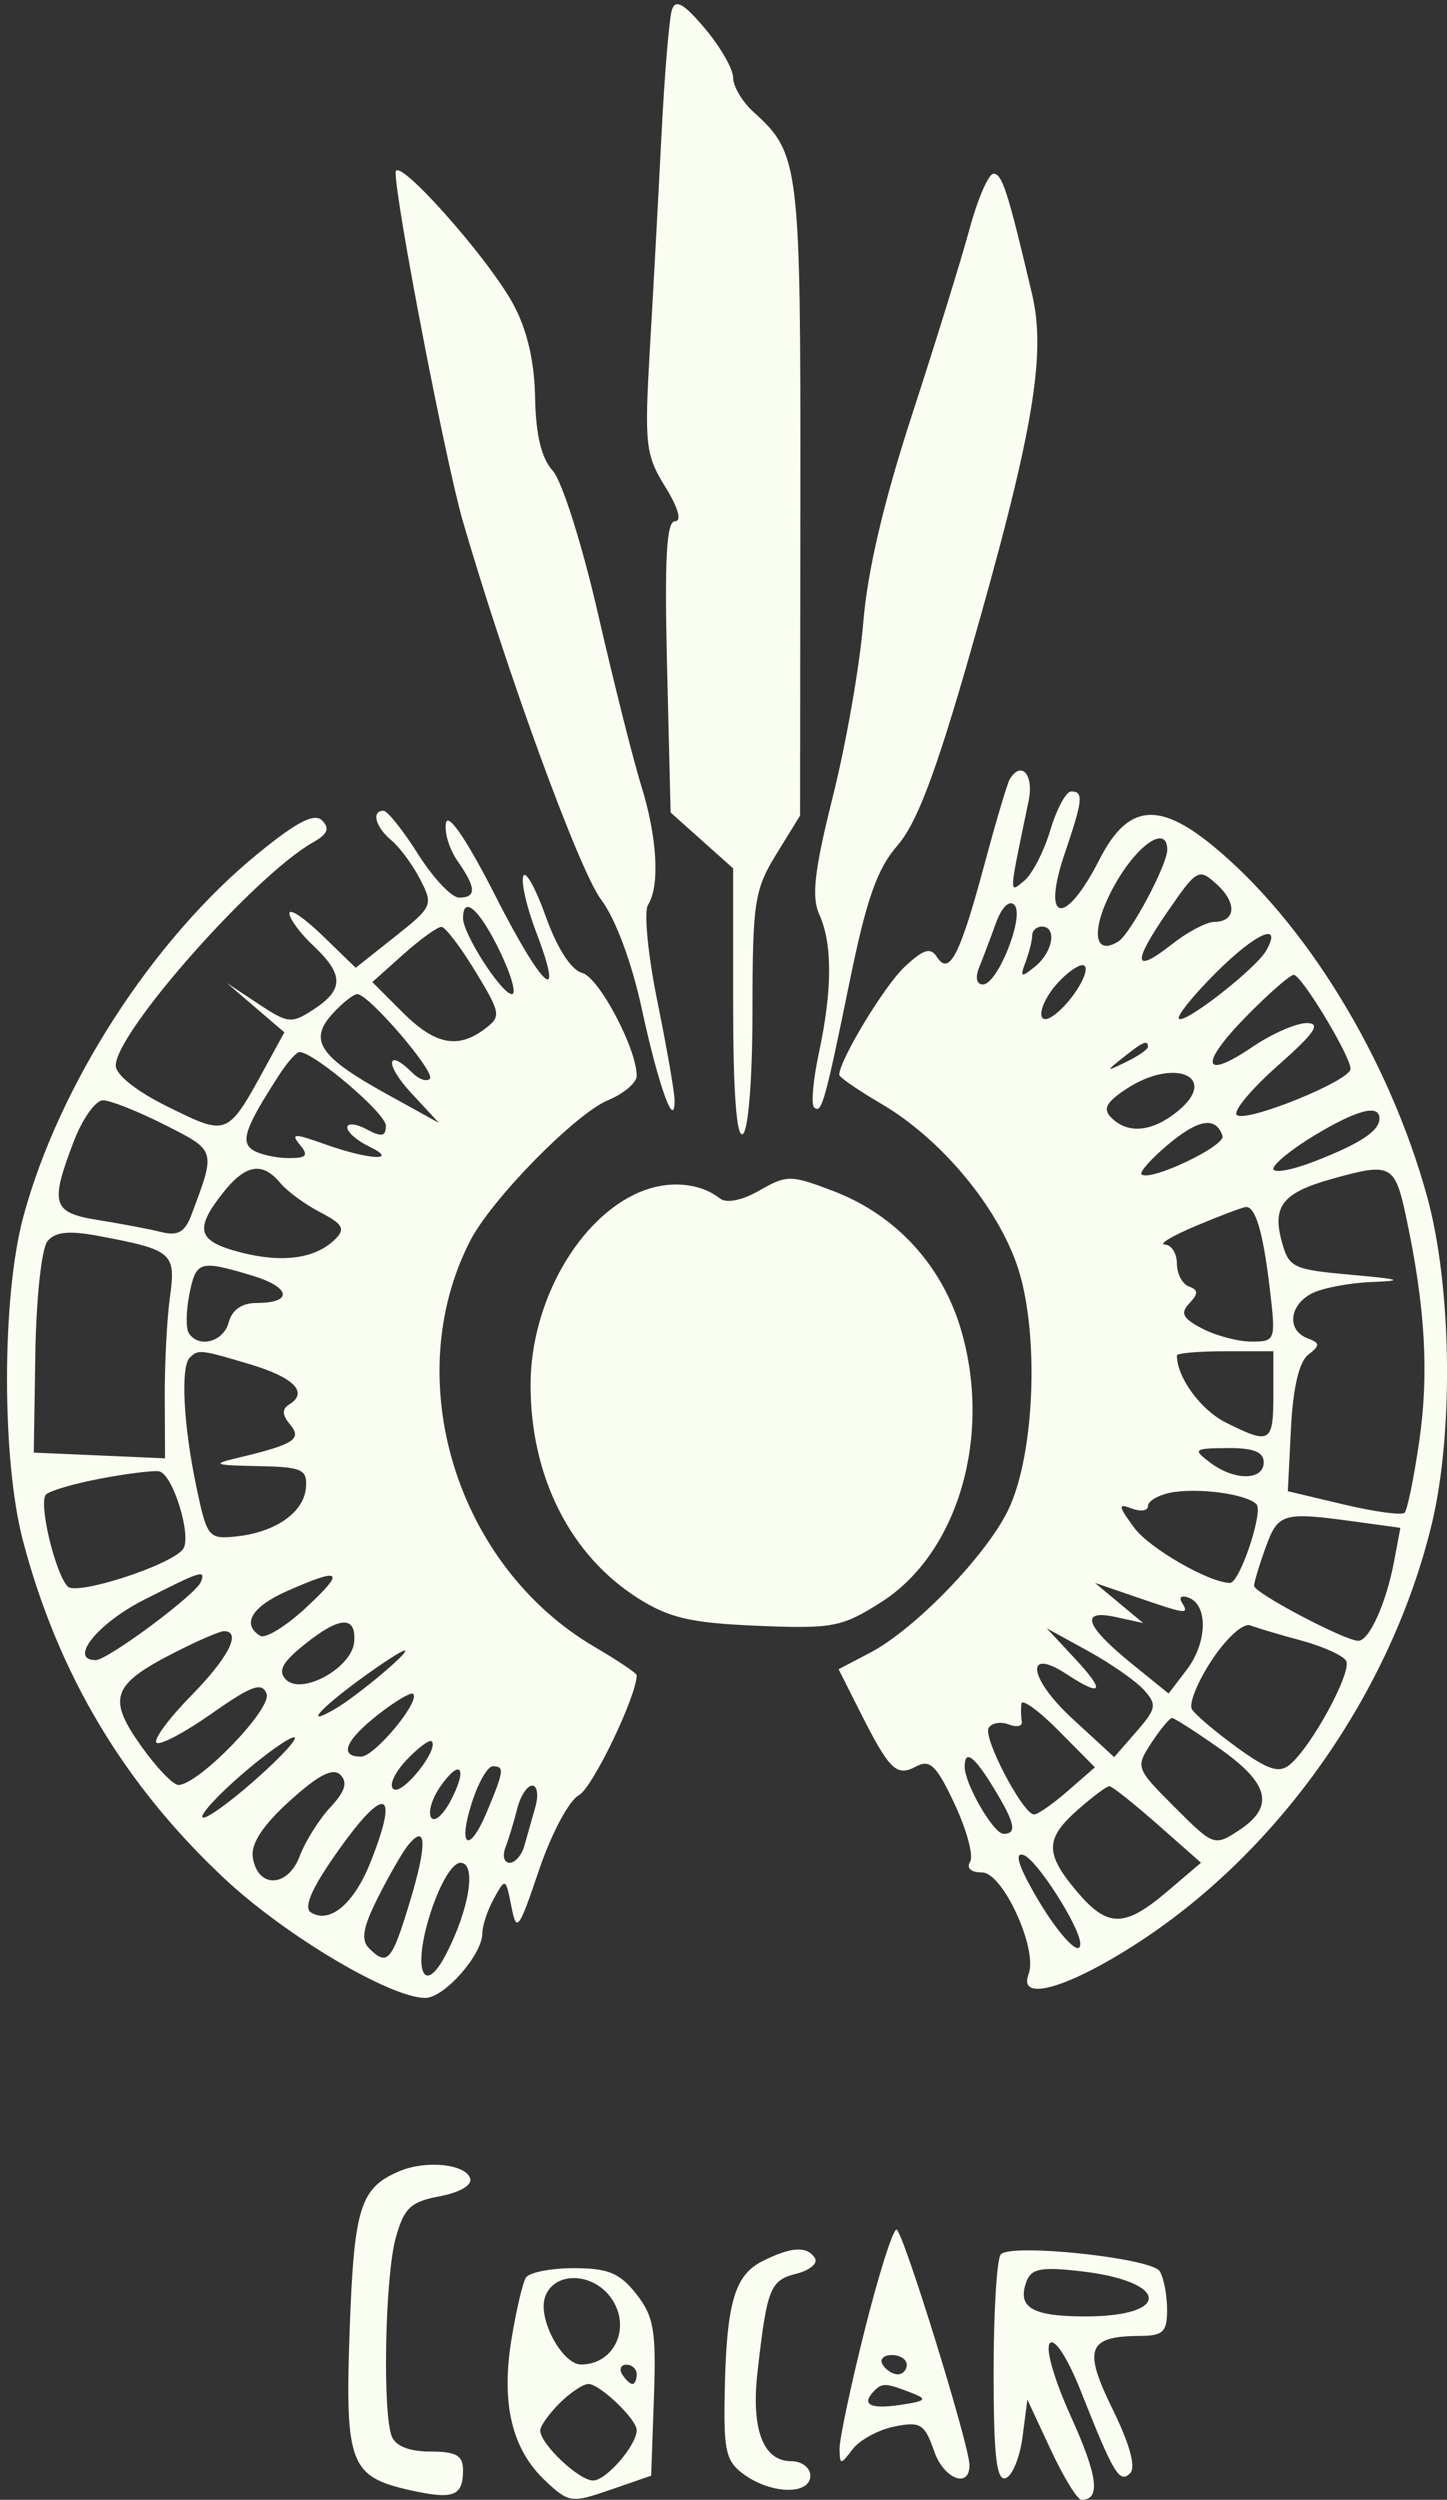 <?xml version="1.0" encoding="UTF-8"?> <svg xmlns="http://www.w3.org/2000/svg" width="150" height="259" viewBox="0 0 150 259" fill="none"><rect x="0" y="0" width="150" height="259" fill="#333333" stroke="none"/><path fill-rule="evenodd" clip-rule="evenodd" d="M69.658 1.001C69.379 1.826 68.889 7.676 68.57 14.001C68.251 20.326 67.71 30.305 67.367 36.176C66.792 46.043 66.912 47.122 68.954 50.426C70.31 52.62 70.703 54.001 69.973 54.001C69.088 54.001 68.877 57.881 69.15 69.091L69.518 84.181L72.759 87.077L76 89.973V104.046C76 113.173 76.351 117.902 77 117.501C77.578 117.144 78.002 111.735 78.005 104.692C78.01 93.49 78.21 92.176 80.474 88.501L82.938 84.501L82.969 51.701C83.002 16.891 82.884 15.921 78.102 11.594C76.946 10.547 76 8.956 76 8.058C76 7.16 74.687 4.867 73.083 2.963C70.901 0.374 70.037 -0.121 69.658 1.001ZM41.011 17.858C40.987 20.835 46.206 47.903 47.98 54.001C52.547 69.7 60.036 90.185 62.313 93.208C63.808 95.193 65.481 99.679 66.524 104.501C68.248 112.475 69.949 117.219 69.93 114.001C69.926 113.176 69.123 108.567 68.147 103.76C67.17 98.952 66.731 94.452 67.17 93.76C68.423 91.787 68.14 86.768 66.474 81.41C65.635 78.71 63.619 70.696 61.993 63.601C60.354 56.445 58.266 49.848 57.305 48.785C56.123 47.479 55.539 45.062 55.469 41.186C55.401 37.405 54.64 34.161 53.196 31.501C50.556 26.635 41.026 15.966 41.011 17.858ZM100.497 23.751C99.639 26.914 96.957 35.576 94.536 43.001C91.608 51.984 89.919 59.178 89.489 64.501C89.134 68.901 87.723 76.979 86.353 82.453C84.415 90.197 84.1 92.925 84.931 94.75C86.298 97.75 86.288 102.558 84.902 109.021C84.299 111.836 84.063 114.397 84.379 114.713C85.156 115.491 85.515 114.224 88.096 101.601C89.823 93.152 90.933 90.005 93.033 87.601C95.018 85.329 97.006 80.094 100.474 68.001C107.062 45.03 108.485 36.841 106.992 30.501C104.481 19.842 103.892 18.001 102.989 18.001C102.476 18.001 101.354 20.588 100.497 23.751ZM104.666 80.751C104.418 81.163 103.245 85.108 102.061 89.517C99.523 98.965 98.413 101.141 97.14 99.169C96.462 98.118 95.752 98.33 93.779 100.169C91.686 102.12 87 109.861 87 111.366C87 111.611 88.98 112.972 91.401 114.39C97.396 117.903 103.126 124.669 105.354 130.865C107.779 137.608 107.34 150.656 104.492 156.49C102.186 161.215 94.837 168.8 90.216 171.224L86.932 172.947L89.087 177.224C92.201 183.405 92.919 184.115 94.955 183.025C96.41 182.246 97.078 182.898 98.973 186.943C100.223 189.612 100.939 192.291 100.564 192.898C100.157 193.556 100.658 194.001 101.805 194.001C103.964 194.001 107.611 201.967 106.626 204.533C105.481 207.517 110.793 205.968 118.122 201.182C132.747 191.629 144.221 175.247 148.411 157.937C150.706 148.455 150.495 133.26 147.94 123.981C143.996 109.662 135.345 95.515 125.701 87.612C120.042 82.975 116.876 83.363 113.974 89.052C110.372 96.112 107.91 95.649 110.388 88.377C112.259 82.885 112.349 82.001 111.04 82.001C110.512 82.001 109.539 83.806 108.878 86.013C108.217 88.219 106.998 90.582 106.169 91.263C104.571 92.576 104.55 92.961 106.625 83.001C107.196 80.258 105.876 78.742 104.666 80.751ZM26.772 88.409C15.856 97.301 6.105 112.383 2.411 126.088C0.181 134.359 0.162 151.195 2.372 159.6C6.007 173.419 12.852 184.892 23.288 194.654C29.585 200.545 40.461 207.001 44.087 207.001C46.053 207.001 50 202.528 50 200.3C50 199.513 50.544 197.887 51.209 196.685C52.391 194.548 52.43 194.565 53.005 197.501C53.548 200.276 53.764 199.995 55.881 193.741C57.155 189.978 58.986 186.543 60.012 185.995C61.42 185.241 66 175.729 66 173.559C66 173.356 64.037 172.04 61.637 170.634C47.288 162.225 41.368 142.913 48.739 128.559C50.957 124.241 59.644 115.391 63.05 113.98C64.672 113.308 66 112.175 66 111.463C66 108.639 62.086 101.257 60.346 100.8C59.204 100.501 57.765 98.268 56.572 94.943C55.512 91.987 54.462 90.116 54.239 90.784C54.016 91.453 54.611 94.035 55.561 96.522C58.626 104.546 56.26 102.476 51.372 92.855C48.467 87.138 46.471 84.174 46.24 85.232C46.031 86.185 46.567 87.972 47.43 89.205C49.371 91.976 49.415 93.001 47.592 93.001C46.817 93.001 44.905 90.977 43.342 88.503C41.779 86.029 40.162 84.004 39.75 84.003C38.471 84 38.923 85.693 40.566 87.056C41.427 87.771 42.772 89.592 43.553 91.104C44.93 93.767 44.848 93.954 40.924 97.061L36.873 100.27L33.436 96.939C31.546 95.107 30 94.069 30 94.631C30 95.193 31.125 96.709 32.5 98.001C35.645 100.956 35.654 102.527 32.534 104.57C30.219 106.088 29.869 106.054 26.784 104.011L23.5 101.836L26.489 104.397L29.478 106.957L27.69 110.229C23.561 117.783 23.658 117.74 17.491 114.716C14.19 113.097 12 111.374 12 110.396C12 106.96 26.475 90.613 32.5 87.244C33.957 86.429 34.202 85.824 33.401 85.015C32.598 84.203 30.815 85.116 26.772 88.409ZM115.559 91.674C113.072 96.125 113.264 99.192 115.927 97.546C117.181 96.771 121 89.615 121 88.041C121 85.396 117.918 87.454 115.559 91.674ZM120.999 94.503C117.308 99.867 117.494 100.974 121.551 97.782C123.121 96.547 125.064 95.528 125.867 95.518C128.128 95.491 128.254 93.54 126.12 91.609C124.257 89.924 124.08 90.024 120.999 94.503ZM103.227 95.675C102.664 97.229 101.885 99.288 101.495 100.251C101.077 101.283 101.235 102.001 101.88 102.001C103.427 102.001 106.256 94.857 105.147 93.748C104.616 93.217 103.831 94.004 103.227 95.675ZM48 95.133C48 96.783 52.006 103.001 53.069 103.001C53.567 103.001 52.99 100.976 51.788 98.501C49.704 94.211 48 92.696 48 95.133ZM41.814 98.876L38.596 101.751L41.721 104.876C45.09 108.245 47.469 108.72 50.283 106.585C51.97 105.305 51.916 104.984 49.283 100.648C47.753 98.127 46.17 96.05 45.766 96.033C45.362 96.015 43.584 97.295 41.814 98.876ZM107 96.919C107 97.424 106.691 98.662 106.313 99.669C105.708 101.282 105.828 101.337 107.313 100.129C109.157 98.628 109.595 96.001 108 96.001C107.45 96.001 107 96.414 107 96.919ZM126.118 100.711C123.708 103.109 121.951 105.285 122.214 105.549C122.801 106.135 130.206 100.352 131.262 98.483C132.985 95.435 130.218 96.633 126.118 100.711ZM109.655 101.83C107.429 104.289 107.349 106.786 109.555 104.956C111.578 103.276 113.32 100.001 112.19 100.001C111.706 100.001 110.565 100.824 109.655 101.83ZM129.186 105.312C124.272 110.319 124.629 112.004 129.853 108.455C131.839 107.105 134.36 106.001 135.455 106.001C136.99 106.001 136.307 107.007 132.473 110.396C129.738 112.813 127.815 115.116 128.2 115.512C129.06 116.399 140 111.98 140 110.745C140 109.415 134.917 101.001 134.113 101.001C133.73 101.001 131.513 102.941 129.186 105.312ZM34.447 105.06C31.97 107.796 33.128 109.505 40.052 113.332L45.5 116.343L42.563 113.172C39.868 110.263 40.067 108.468 42.783 111.184C43.434 111.835 44.234 112.1 44.561 111.773C45.205 111.129 38.236 103.001 37.039 103.001C36.638 103.001 35.472 103.927 34.447 105.06ZM116.441 109.556C114.577 111.05 114.589 111.068 116.75 110.021C117.988 109.421 119 108.721 119 108.466C119 107.701 118.481 107.922 116.441 109.556ZM29.019 111.251C25.422 116.786 24.883 118.31 26.22 119.158C26.924 119.605 28.568 119.977 29.872 119.986C31.788 119.998 32.022 119.733 31.088 118.607C30.1 117.417 30.484 117.41 33.716 118.563C38.267 120.187 41.486 120.341 38.25 118.781C37.013 118.184 36 117.298 36 116.813C36 116.328 36.9 116.412 38 117.001C39.572 117.842 40 117.761 40 116.623C40 115.353 32.536 109.001 31.044 109.001C30.734 109.001 29.823 110.014 29.019 111.251ZM116.762 112.82C114.648 114.214 114.295 114.896 115.212 115.813C116.917 117.518 119.435 117.279 122.048 115.163C126.469 111.583 121.785 109.507 116.762 112.82ZM7.636 118.284C5.143 124.811 5.413 125.652 10.25 126.421C12.587 126.793 15.506 127.347 16.735 127.653C18.442 128.079 19.178 127.654 19.851 125.856C22.38 119.101 22.425 119.25 17.087 116.545C14.326 115.146 11.438 114.001 10.669 114.001C9.901 114.001 8.536 115.929 7.636 118.284ZM136.25 117.642C133.912 119.051 132 120.605 132 121.094C132 121.584 133.912 121.242 136.25 120.335C141.017 118.484 143 117.175 143 115.879C143 114.371 140.662 114.982 136.25 117.642ZM121.084 118.584C119.341 120.05 118.103 121.438 118.333 121.667C119.152 122.486 127.076 118.73 126.729 117.688C126.049 115.649 124.229 115.938 121.084 118.584ZM23.073 123.636C20.096 127.42 20.478 128.625 25.025 129.779C29.369 130.882 32.747 130.391 34.78 128.361C35.82 127.323 35.525 126.807 33.207 125.608C31.638 124.797 29.77 123.428 29.055 122.567C27.187 120.316 25.438 120.628 23.073 123.636ZM138 122.165C133.02 123.563 131.893 124.95 132.84 128.514C133.594 131.351 133.957 131.53 140.067 132.078C145.231 132.542 145.648 132.69 142.184 132.828C139.811 132.923 136.998 133.467 135.934 134.036C133.62 135.275 133.396 137.832 135.529 138.651C136.861 139.162 136.871 139.384 135.603 140.369C134.667 141.097 134.033 143.819 133.824 148.001L133.5 154.501L139.292 155.876C142.477 156.632 145.317 157.017 145.602 156.732C145.887 156.447 146.57 153.128 147.118 149.357C148.143 142.314 147.75 135.457 145.796 126.251C144.594 120.589 144.25 120.409 138 122.165ZM66.342 123.499C59.965 126.181 55 134.934 55 143.497C55 153.008 59.114 161.154 66.166 165.606C69.392 167.642 71.659 168.163 78.528 168.445C86.314 168.766 87.265 168.585 91.325 166.01C99.278 160.966 102.85 148.878 99.646 137.854C97.689 131.123 92.892 125.889 86.413 123.414C81.973 121.719 81.564 121.715 78.741 123.335C76.925 124.377 75.318 124.703 74.63 124.168C72.511 122.521 69.288 122.261 66.342 123.499ZM124 127.001C121.525 128.04 120.063 128.914 120.75 128.945C121.438 128.976 122 129.864 122 130.918C122 131.972 122.563 133.041 123.25 133.293C124.231 133.652 124.238 134.029 123.287 135.039C122.323 136.063 122.602 136.601 124.651 137.664C126.069 138.399 128.364 139.001 129.752 139.001C132.218 139.001 132.261 138.877 131.639 133.586C130.947 127.7 130.148 124.97 129.143 125.057C128.789 125.088 126.475 125.962 124 127.001ZM4.929 128.587C4.315 129.326 3.758 134.454 3.665 140.206L3.5 150.501L10.304 150.798L17.109 151.095L17.079 144.798C17.062 141.335 17.304 136.652 17.616 134.393C18.249 129.806 17.89 129.497 10.263 128.062C7.168 127.479 5.731 127.621 4.929 128.587ZM19.629 134.104C19.288 135.81 19.258 137.61 19.563 138.104C20.569 139.731 23.178 139.038 23.71 137.001C24.044 135.725 25.074 135.001 26.558 135.001C30.434 135.001 30.173 133.369 26.101 132.149C20.683 130.526 20.323 130.635 19.629 134.104ZM19.667 140.668C18.706 141.629 19.012 147.64 20.346 154.001C21.459 159.304 21.608 159.49 24.5 159.186C28.57 158.758 31.523 156.687 31.716 154.123C31.859 152.224 31.33 151.99 26.688 151.899C22.151 151.809 21.895 151.702 24.642 151.047C30.506 149.649 31.34 149.115 30.064 147.578C29.226 146.569 29.21 145.989 30.004 145.498C31.994 144.268 30.47 142.713 25.948 141.361C20.764 139.811 20.547 139.787 19.667 140.668ZM122 140.436C122 142.711 124.47 146.089 127.089 147.395C131.689 149.69 132 149.506 132 144.501V140.001H127C124.25 140.001 122 140.197 122 140.436ZM125.441 151.533C127.956 153.435 131 153.417 131 151.501C131 150.429 129.931 150.01 127.25 150.033C123.736 150.063 123.622 150.157 125.441 151.533ZM10.5 153.179C7.75 153.697 5.171 154.445 4.77 154.841C3.964 155.636 5.698 162.988 7.02 164.378C7.93 165.335 17.583 162.224 18.954 160.532C19.941 159.314 17.948 152.744 16.5 152.444C15.95 152.33 13.25 152.661 10.5 153.179ZM121.25 154.672C120.012 154.93 119 155.545 119 156.039C119 156.534 118.244 156.648 117.321 156.294C115.87 155.737 115.904 156.008 117.571 158.284C119.124 160.406 125.373 164.001 127.507 164.001C128.515 164.001 130.997 156.598 130.242 155.843C129.161 154.762 124.032 154.094 121.25 154.672ZM131.201 160.322C130.54 162.149 130 163.941 130 164.305C130 165.037 139.418 170.001 140.806 170.001C141.943 170.001 143.707 166.078 144.522 161.737L145.167 158.296L140.444 157.648C132.97 156.624 132.488 156.764 131.201 160.322ZM14.929 165.751C10.111 168.192 7.057 172.001 9.918 172.001C11.17 172.001 20.347 165.179 20.833 163.887C21.32 162.594 20.903 162.725 14.929 165.751ZM29.755 164.847C26.103 166.46 25.013 168.273 26.97 169.483C27.504 169.812 29.641 168.501 31.72 166.569C35.864 162.717 35.433 162.339 29.755 164.847ZM116 166.078L118.5 168.159L115.652 167.536C111.871 166.71 112.493 168.466 117.384 172.424L121.141 175.465L123.029 172.983C125.149 170.195 125.255 166.313 123.232 165.537C122.497 165.255 122.171 165.469 122.507 166.012C123.304 167.302 123.046 167.274 117.876 165.499L113.5 163.998L116 166.078ZM31.5 170.431C29.249 172.247 28.783 173.141 29.635 174.011C31.278 175.69 36.515 172.789 36.718 170.089C36.925 167.342 35.188 167.456 31.5 170.431ZM125.625 171.991C124.14 174.235 123.212 176.535 123.562 177.102C123.913 177.669 126.022 179.453 128.249 181.066C131.449 183.384 132.593 183.754 133.706 182.83C135.995 180.93 140.207 173.146 139.535 172.058C139.194 171.507 137.106 170.568 134.895 169.973C132.684 169.377 130.301 168.67 129.6 168.401C128.886 168.127 127.137 169.706 125.625 171.991ZM18.025 171.251C11.616 174.529 11.113 175.935 14.589 180.846C16.19 183.108 17.95 184.949 18.5 184.939C20.616 184.897 28.225 177.029 27.635 175.492C27.154 174.239 26.099 174.62 21.929 177.551C19.115 179.529 16.545 180.88 16.219 180.553C15.892 180.226 17.509 178.039 19.812 175.692C23.7 171.731 25.087 169.001 23.212 169.001C22.778 169.001 20.444 170.013 18.025 171.251ZM111.437 171.85C114.631 175.277 114.291 175.893 110.557 173.447C106.192 170.586 106.628 173.891 111.167 178.067L115.5 182.054L117.801 179.413C119.88 177.026 119.955 176.608 118.575 175.083C117.735 174.155 115.124 172.339 112.774 171.048L108.5 168.699L111.437 171.85ZM37.197 174.088C32.953 177.209 31.532 178.928 34.75 177.05C37.077 175.691 42.649 171.012 41.947 171.006C41.643 171.003 39.505 172.39 37.197 174.088ZM39.22 177.626C35.786 180.314 35.096 182.001 37.432 182.001C38.835 182.001 43.595 176.263 42.829 175.496C42.614 175.282 40.99 176.241 39.22 177.626ZM105.882 176.518C105.816 177.059 105.835 177.894 105.922 178.374C106.01 178.854 105.403 178.986 104.573 178.667C103.743 178.349 102.805 178.508 102.488 179.02C101.869 180.023 106.042 187.981 107.194 187.993C107.576 187.998 109.151 186.9 110.694 185.555L113.5 183.109L109.75 179.322C107.688 177.239 105.947 175.977 105.882 176.518ZM119.36 180.574C117.698 183.111 117.731 183.202 121.765 187.236C125.799 191.27 125.89 191.303 128.427 189.641C132.158 187.196 131.605 184.813 126.471 181.194C123.98 179.438 121.74 178.001 121.494 178.001C121.248 178.001 120.288 179.159 119.36 180.574ZM25 183.902C22.525 186.045 20.725 188.022 21 188.295C21.275 188.568 23.738 186.813 26.473 184.396C29.208 181.979 31.008 180.002 30.473 180.004C29.938 180.005 27.475 181.76 25 183.902ZM42.095 182.399C40.852 183.723 40.281 185.056 40.815 185.387C41.769 185.976 45.543 181.211 44.751 180.418C44.525 180.193 43.331 181.085 42.095 182.399ZM100 183.051C100 184.83 102.995 190.001 104.026 190.001C105.463 190.001 105.223 188.879 103.011 185.251C100.978 181.916 100 181.202 100 183.051ZM30.058 186.568C27.268 189.089 26.001 191.004 26.201 192.401C26.67 195.667 29.816 195.617 31.064 192.324C31.652 190.771 33.087 188.483 34.253 187.238C35.772 185.617 36.067 184.668 35.293 183.894C34.519 183.12 33.034 183.879 30.058 186.568ZM45.644 185.099C44.786 186.324 44.356 187.768 44.689 188.307C45.022 188.846 45.938 188.058 46.726 186.555C48.514 183.142 47.742 182.103 45.644 185.099ZM48.978 186.568C47.396 191.361 48.584 192.241 50.487 187.687C52.255 183.456 52.312 183.001 51.078 183.001C50.57 183.001 49.625 184.606 48.978 186.568ZM53.613 187.408C53.28 188.732 52.733 190.532 52.397 191.408C52.061 192.284 52.254 193.001 52.826 193.001C53.397 193.001 54.085 192.214 54.353 191.251C54.622 190.288 55.132 188.489 55.488 187.251C55.844 186.013 55.703 185.001 55.176 185.001C54.648 185.001 53.945 186.084 53.613 187.408ZM111.75 187.485C108.334 190.491 108.305 192.021 111.589 195.924C114.803 199.744 116.553 199.752 121 195.971L124.5 192.994L120 189.027C117.525 186.846 115.275 185.061 115 185.062C114.725 185.063 113.262 186.153 111.75 187.485ZM34.725 192.219C32.248 195.773 31.455 197.664 32.24 198.149C34.183 199.35 36.679 197.26 38.38 193.01C41.505 185.198 39.866 184.843 34.725 192.219ZM42.264 191.227C41.702 191.928 40.312 194.348 39.175 196.605C37.622 199.69 37.393 200.994 38.254 201.855C40.159 203.76 40.61 203.245 42.502 196.995C44.31 191.025 44.217 188.79 42.264 191.227ZM107.08 195.929C109.448 200.143 112.014 202.992 111.984 201.373C111.951 199.649 107.47 192.647 106.114 192.2C105.183 191.893 105.5 193.119 107.08 195.929ZM44.631 198.18C42.72 204.097 43.896 207.057 46.294 202.366C48.69 197.68 49.408 193.001 47.731 193.001C46.894 193.001 45.613 195.141 44.631 198.18ZM41.465 224.93C37.343 226.646 36.706 228.648 36.252 241.29C35.752 255.245 36.253 256.592 42.472 257.995C46.99 259.014 48 258.638 48 255.942C48 254.402 47.299 254.001 44.607 254.001C42.435 254.001 40.995 253.432 40.607 252.419C39.634 249.884 39.918 235.836 41.023 231.859C41.883 228.761 42.564 228.118 45.581 227.552C47.671 227.16 48.968 226.396 48.737 225.694C48.253 224.219 44.197 223.793 41.465 224.93ZM89.623 241.471C88.181 247.229 87.014 252.741 87.032 253.721C87.062 255.411 87.131 255.413 88.39 253.754C89.119 252.794 91.07 251.737 92.726 251.406C95.428 250.865 95.849 251.13 96.847 253.993C97.839 256.836 100.5 257.875 100.5 255.418C100.5 253.366 93.569 231.001 92.933 231.001C92.556 231.001 91.066 235.712 89.623 241.471ZM79.005 234.293C76.11 235.757 75.286 238.705 75.118 248.194C75.015 254.051 75.278 255.082 77.223 256.444C80.081 258.447 84 258.479 84 256.501C84 255.676 83.116 255.001 82.035 255.001C79.102 255.001 77.851 251.706 78.526 245.752C79.508 237.08 79.832 236.26 82.532 235.582C83.934 235.23 84.812 234.506 84.482 233.972C83.679 232.672 82.015 232.77 79.005 234.293ZM103.75 233.563C103.338 233.987 103 239.472 103 245.751C103 254.437 103.299 257.069 104.25 256.756C104.938 256.53 105.725 254.605 106 252.48L106.5 248.614L108.921 253.808C110.252 256.664 111.688 259.001 112.112 259.001C114.124 259.001 113.81 256.539 111.011 250.366C109.258 246.5 108.335 243.266 108.84 242.761C109.346 242.255 110.698 244.352 112.021 247.691C115.44 256.324 116.054 257.347 117.151 256.25C117.772 255.629 117.121 253.254 115.327 249.595C112.244 243.31 112.732 242.047 118.25 242.016C120.583 242.003 120.998 241.584 120.985 239.251C120.976 237.739 120.63 235.967 120.214 235.314C119.344 233.944 104.875 232.406 103.75 233.563ZM54.509 235.987C54.174 236.529 53.501 239.425 53.013 242.422C51.933 249.055 53.072 253.78 56.533 257.032C58.971 259.322 59.235 259.358 63.285 257.958L67.5 256.501L67.787 248.434C68.035 241.477 67.784 239.997 65.965 237.684C64.251 235.505 63.034 235.001 59.486 235.001C57.084 235.001 54.844 235.444 54.509 235.987ZM106.432 236.316C105.382 239.055 106.939 240.001 112.5 240.001C121.446 240.001 121.21 236.405 112.195 235.338C108.03 234.844 106.925 235.032 106.432 236.316ZM56.484 238.05C55.759 240.335 58.313 245.01 60.273 244.986C63.727 244.943 65.458 241.1 63.368 238.116C61.439 235.363 57.35 235.323 56.484 238.05ZM91.5 245.001C91.84 245.551 92.541 246.001 93.059 246.001C93.577 246.001 94 245.551 94 245.001C94 244.451 93.298 244.001 92.441 244.001C91.584 244.001 91.16 244.451 91.5 245.001ZM64.5 246.001C64.84 246.551 65.316 247.001 65.559 247.001C65.802 247.001 66 246.551 66 246.001C66 245.451 65.523 245.001 64.941 245.001C64.359 245.001 64.16 245.451 64.5 246.001ZM58 249.001C56.9 250.101 56 251.366 56 251.812C56 253.207 60.009 257.001 61.482 257.001C62.844 257.001 66 253.352 66 251.778C66 250.653 62.178 247.001 61 247.001C60.45 247.001 59.1 247.901 58 249.001ZM90.667 247.668C89.232 249.102 90.141 249.634 93.248 249.178C96.022 248.771 96.204 248.587 94.498 247.921C91.883 246.901 91.461 246.873 90.667 247.668Z" fill="#FAFDF1"></path></svg> 
